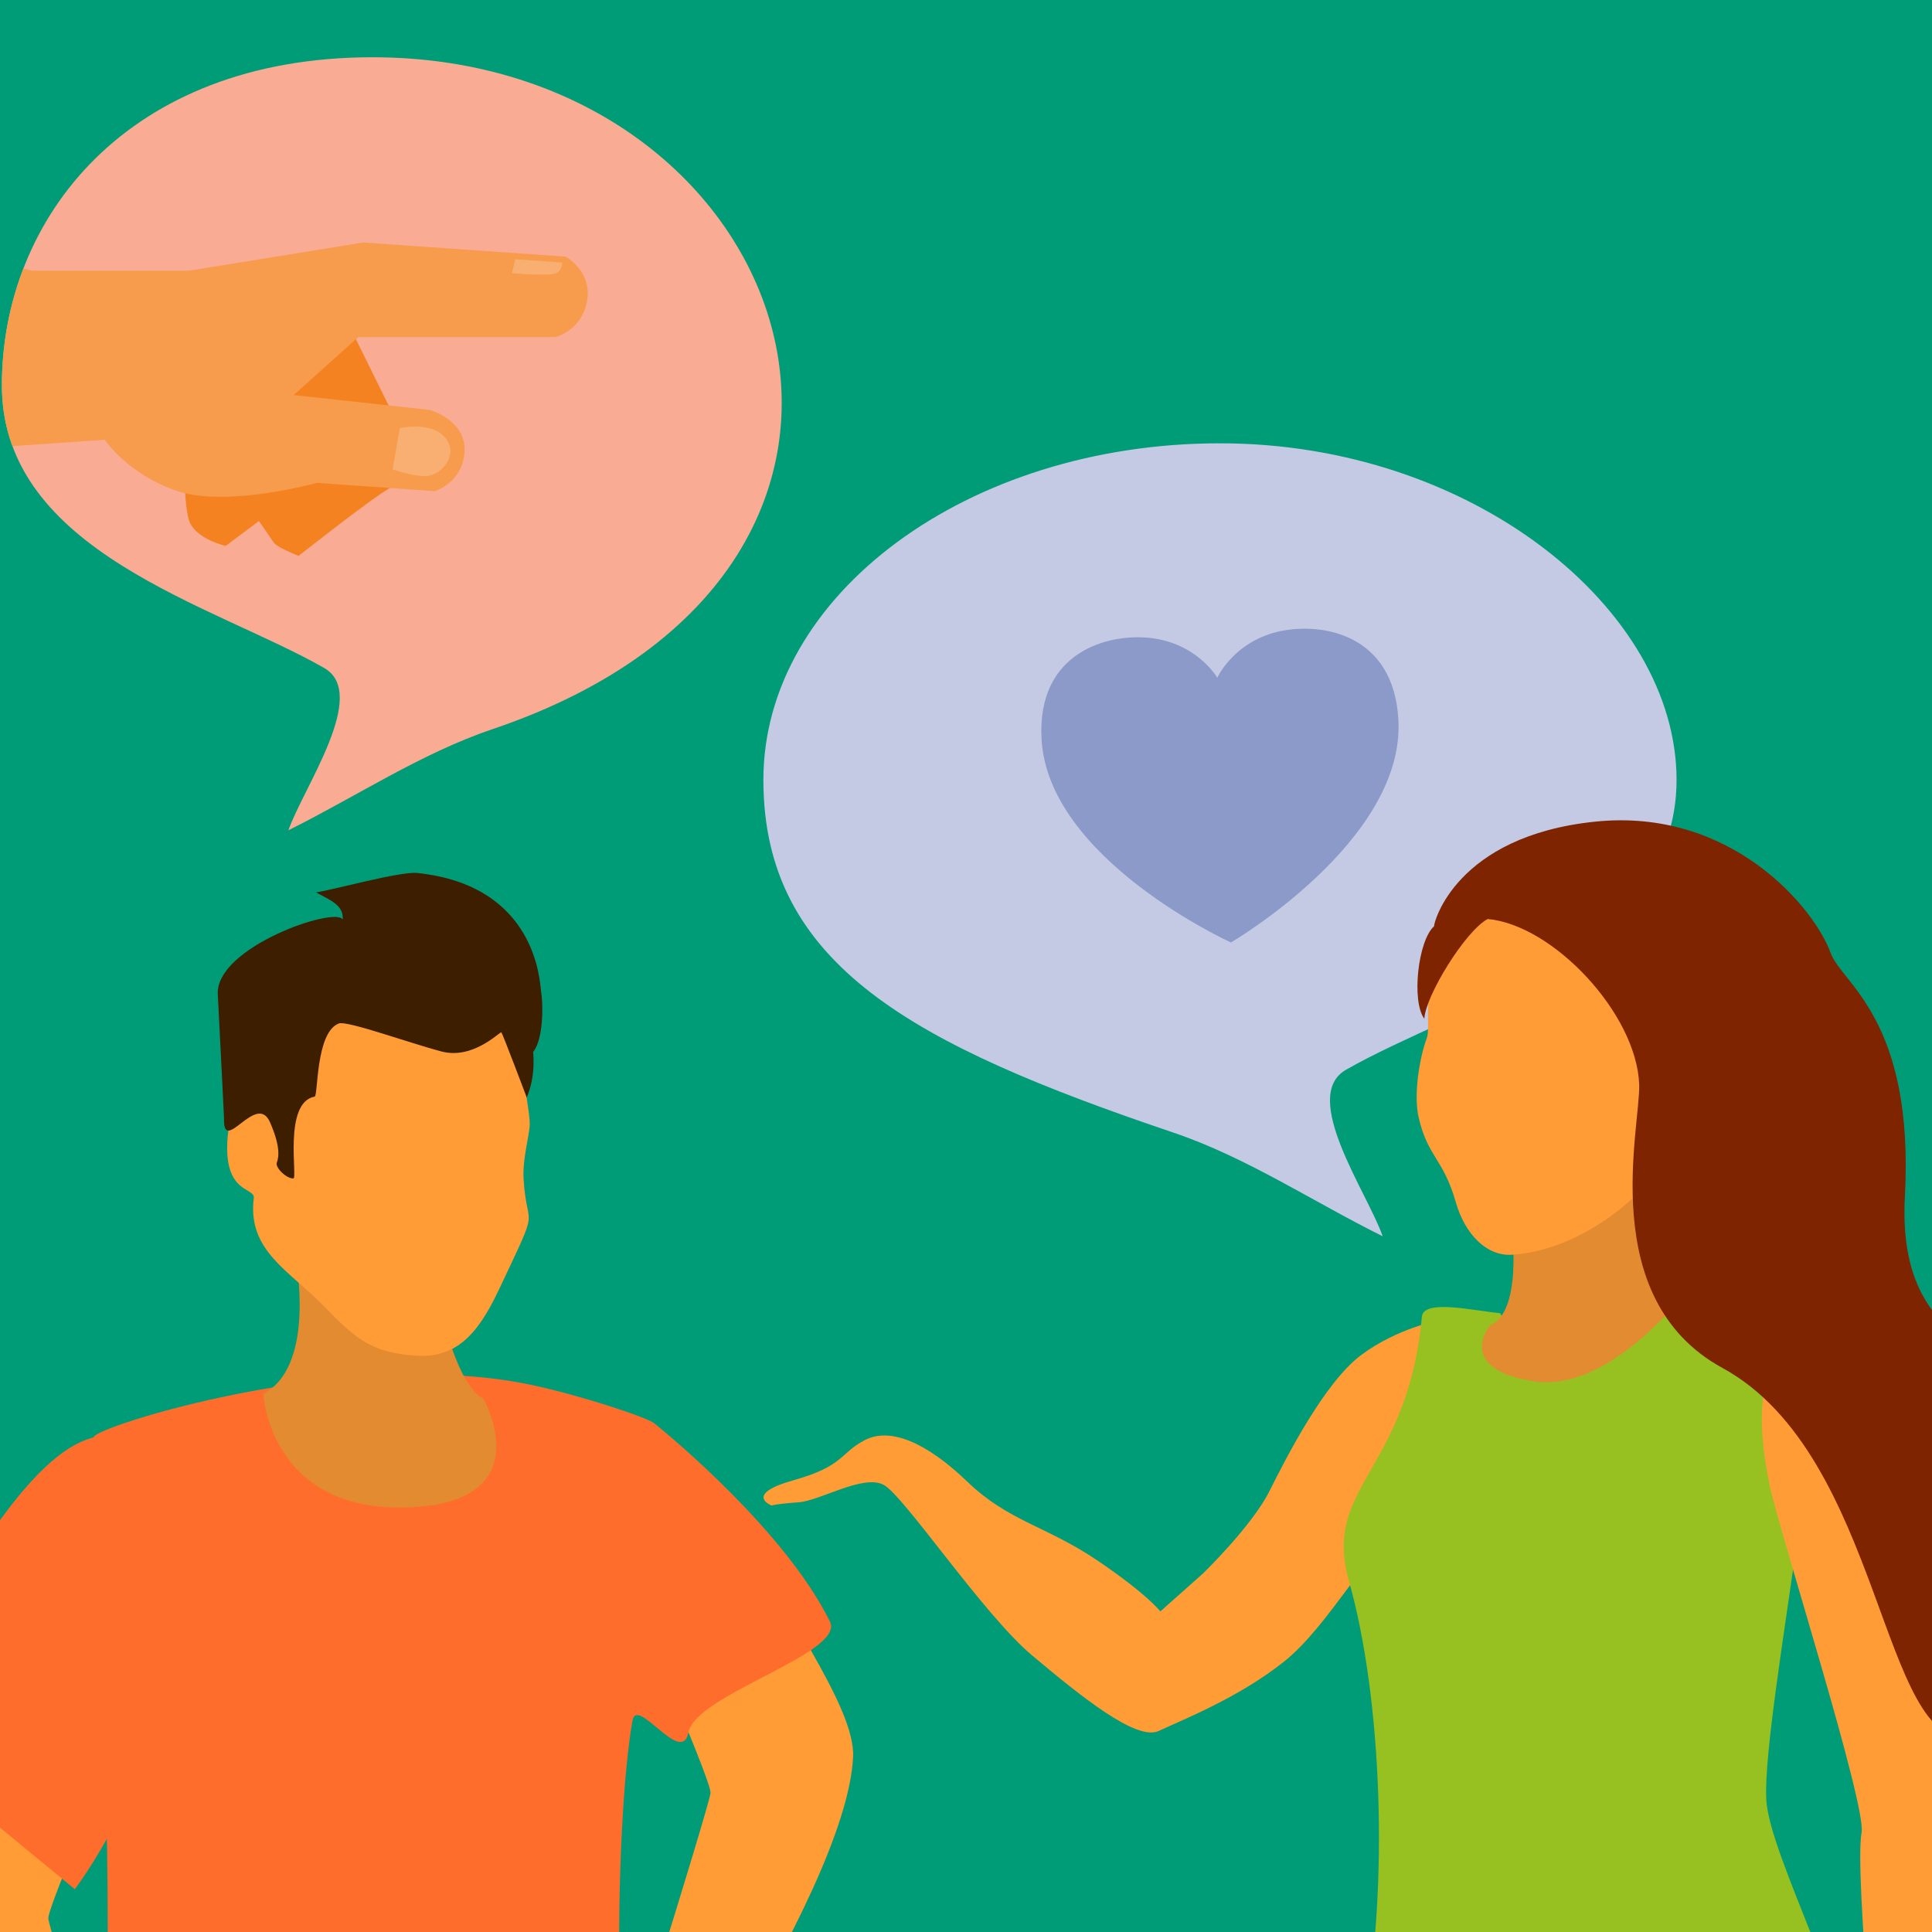 <?xml version="1.0" encoding="UTF-8"?>
<svg preserveAspectRatio="xMidYMid slice" width="200px" height="200px" xmlns="http://www.w3.org/2000/svg" xmlns:xlink="http://www.w3.org/1999/xlink" id="Icon_Image" data-name="Icon Image" viewBox="0 0 320 275">
  <defs>
    <style>
      .cls-1 {
        fill: #8b9ac8;
      }

      .cls-1, .cls-2, .cls-3, .cls-4, .cls-5, .cls-6, .cls-7, .cls-8, .cls-9, .cls-10, .cls-11, .cls-12, .cls-13, .cls-14 {
        stroke-width: 0px;
      }

      .cls-2 {
        fill: #3d1f00;
      }

      .cls-3 {
        fill: #96c121;
      }

      .cls-4 {
        fill: #f58220;
      }

      .cls-5 {
        fill: #f9af71;
      }

      .cls-6 {
        fill: #ff6d2d;
      }

      .cls-7 {
        fill: #f79b4c;
      }

      .cls-8 {
        fill: #7e2400;
      }

      .cls-9 {
        clip-rule: evenodd;
        fill: none;
      }

      .cls-10 {
        fill: #009c77;
      }

      .cls-11 {
        fill: #e38b30;
      }

      .cls-15 {
        clip-path: url(#clippath);
      }

      .cls-12 {
        fill: #c4cae3;
      }

      .cls-12, .cls-14 {
        fill-rule: evenodd;
      }

      .cls-13 {
        fill: #ff9c36;
      }

      .cls-14 {
        fill: #f9ab93;
      }
    </style>
    <clipPath id="clippath">
      <path class="cls-9" d="M75.52,8.15c60.64,0,85.66,72.47,17.05,95.65-10.15,3.43-19.35,9.58-29.02,14.38,2.11-6.05,11.54-19.4,5.09-23.1-15.52-8.91-45.87-16.5-45.87-40.22S40.53,8.15,75.52,8.15Z"></path>
    </clipPath>
  </defs>
  <rect class="cls-10" width="320" height="275"></rect>
  <path class="cls-12" d="M196.15,63.1c-35.89,0-64.99,21.54-64.99,47.91,0,26.38,21.41,37.72,58.38,50.21,10.41,3.52,19.85,9.83,29.77,14.75-2.16-6.21-11.84-19.9-5.22-23.7,15.92-9.14,47.05-16.92,47.05-41.26,0-24.34-29.1-47.91-64.99-47.91Z"></path>
  <g>
    <path class="cls-13" d="M227.25,187.97s-5.85,1.06-11.02,4.92c-5.17,3.86-10.57,14.43-13.05,19.38s-9.45,11.7-9.45,11.7l-6.07,5.4s-1.8-2.42-9-7.28c-7.2-4.87-12.6-5.54-18.45-11.17s-11.02-7.81-14.62-5.93-2.92,3.68-10.12,5.7c-7.2,2.03-3.15,3.6-3.15,3.6,0,0,.68-.23,3.82-.45s9.23-4.05,12.15-2.48c2.92,1.57,14.17,18.45,21.15,24.3s14.85,12.21,18,10.72,11.25-4.64,17.77-9.82c6.52-5.17,11.92-16.06,17.1-19.28,5.17-3.22,4.95-29.32,4.95-29.32Z"></path>
    <path class="cls-3" d="M286.54,298.1c1.04,3.64-36.36,10.73-44.85,9.87-12.5-1.27-28.75-.17-25.11-19.92,3.63-19.74,2.65-46.27-2.08-63.04-3.81-13.51,8.31-15.42,10.39-37.58.24-2.56,7.27-.87,11.09-.52.68.07,5.19,18.71,24.94-2.08.95-.99,15.97,4.95,18.7,5.89,4.66,1.59-6.27,53.17-5.71,65.29.25,7.98,13.44,31.63,12.64,42.08Z"></path>
    <path class="cls-13" d="M301.59,260.64c-.32-5.93,0-57.19-15.06-68.18-7.5-5.48-16.45-1.29-12.12,19.05,1.42,6.65,13.77,45.37,13.07,49.32-1.09,6.1,2.86,41.77,1.68,44.22-1.75,2.3-4.8,8.05-4.3,8.64,1.72,2.09,3.72-2.4,4.13-1.05,1.32,4.41-5.82,9.05-4.78,9.55,3.68,1.79,7.79-3.2,8.28-3.75.97-1.08,2.89-11.78,2.89-11.78,3.91-6.41,6.88-33.88,6.22-46.05Z"></path>
    <g>
      <path class="cls-11" d="M263.68,182.41s-11.51,15.99-22.86,14.2c-11.37-1.8-6.23-7.96-6.23-7.96,4.39-1.78,3.43-12.66,2.77-15.59,5.02-.76,11.22-6.59,16.63-11.77,4.68,16.45,5.37,20.62,9.7,21.13Z"></path>
      <path class="cls-13" d="M260.04,163.53c-1.43,4.81-11.33,14.34-22.34,15.07-3.45.23-6.63-2.74-7.99-7.5-1.76-6.18-4-6.43-5.28-12.05-.76-3.32.15-8.55,1.15-11.26.58-1.58-.55-5.21,1.36-11.68,1.5-5.07,9.47-13.34,24.37-9.16,6.5,1.83,10.61,11.22,10.56,19.91,0,1.3,4.57,1.89,4.15,6.47-.47,5.21-5.53,8.63-5.99,10.2Z"></path>
      <path class="cls-8" d="M302.99,247.19c16.63-3.12,27.54-19.23,16.11-45.72-4.01-9.3-26.88-5.05-25.46-31.17,1.37-25.23-9.01-30.32-10.56-34.64-2.3-6.41-14.16-20.75-33.6-18.7-19.75,2.07-22.91,14.36-22.86,14.89-2.29,2.04-3.24,10.68-1.38,13.16.14-3.21,5.78-12.44,9.01-14.2,9.32.84,21.19,13.46,21.57,23.53.22,5.97-6.21,30.52,11.86,40.38,22.86,12.47,22.56,54.87,35.33,52.48Z"></path>
    </g>
  </g>
  <g>
    <path class="cls-13" d="M123.63,255.27c-.62,3.32-14.96,48.96-14.96,48.96,0,0-2.56.87-1.55,6.68,1.01,5.81,2.78,5.38,2.78,5.38,0,0,33.08-46.39,34.03-66.21.36-7.6-11.7-22.4-13.01-29.6l-17.44,8.47c2.23,6.58,10.4,24.96,10.15,26.32Z"></path>
    <path class="cls-6" d="M116.22,322.23c2.94,6.53-33.81,3.3-40.5,5.71-22.83,8.15-29.33-.1-34.76-6.92-5.44-6.82-1.41-61.27-4.39-72.85-6.21-24.52-2.25-42.44-.58-43.81,2.5-2.06,37.11-12.6,62.3-7.2,6.61,1.41,16.24,4.54,17.34,5.43,2.41,1.95,18.67,15.41,25,28.22,2.23,4.52-19.06,10.34-20.12,15.74-.98,5-7.35-5.3-7.99-1.6-2.53,14.24-3.55,61.12,3.7,77.27Z"></path>
    <g>
      <path class="cls-11" d="M85.37,183.25l-20.81-4.7c2.53,16.64-3.74,19.37-4.59,19.8,0,0,.85,16.77,20.34,16.22,19.49-.56,10.99-15.5,10.99-15.5-3.26-1.47-6.45-11.66-5.92-15.81Z"></path>
      <path class="cls-13" d="M93.44,183.72c-3.19,6.76-6.4,9.67-11.99,9.23-6.16-.47-8.41-2.45-12.78-6.97-4.93-5.09-10.97-7.92-10.05-15.41.05-.36-.11-.58-.41-.79-1.03-.78-3.62-1.37-3.36-7.17.47-10.27,8.07-1.85,8.51-3.16,1.16-3.57.38-11.14,4.15-14.67,8.91-8.35,27.95-5.73,29.03,5.62.22,2.29,1.39,7.76,1.36,9.65-.03,1.62-1.06,4.91-.87,7.81.48,7.76,2.57,2.8-3.58,15.85Z"></path>
      <path class="cls-2" d="M98.39,149.73c.3,3.74-.68,5.83-.91,6.49,0,0-3.43-9.07-3.62-9.29-.37.05-4.08,3.9-8.5,2.74-4.42-1.15-13.48-4.44-14.63-3.99-3.32,1.25-2.94,10.33-3.44,10.41-4.5.83-2.4,11.62-3.03,11.65-1.02.03-2.62-1.58-2.36-2.25.33-.86.48-2.44-.96-5.73-1.91-4.43-6.69,4.76-6.55-.53,0,0-.53-10.97-.89-17.7-.35-6.73,16.82-12.57,17.77-10.64.18-2.03-1.7-2.73-3.79-3.87,2.47-.35,11.98-3.02,14.43-2.76,17.02,1.8,17.4,15.55,17.6,16.78.32,1.87.36,6.86-1.12,8.69Z"></path>
    </g>
    <g>
      <path class="cls-13" d="M29.38,273.15c.62,3.32,14.96,48.96,14.96,48.96,0,0,2.56.87,1.55,6.68-1.01,5.81-2.78,5.38-2.78,5.38,0,0-33.08-46.39-34.03-66.21-.36-7.6,4.71-23.48,6.02-30.68l24.43,9.55c-2.23,6.58-10.4,24.96-10.15,26.32Z"></path>
      <path class="cls-6" d="M33.15,268.91l-23.36-19.24c.71-2.13,1.77-17.7,11.68-31.85,12.43-17.76,18.73-14.8,25.13-8.85,11.9,11.06-4.11,47.31-13.45,59.94Z"></path>
    </g>
  </g>
  <path class="cls-1" d="M204.82,89.82c-6.7,1.4-9.05,6.65-9.05,6.65,0,0-2.87-4.98-9.68-5.68-5.94-.61-15.98,2.01-15.34,14.35.88,17.18,26.96,29.01,26.96,29.01,0,0,24.73-14.44,23.84-31.62-.64-12.34-10.89-13.92-16.74-12.7Z"></path>
  <g class="cls-15">
    <path class="cls-14" d="M75.52,8.15c60.64,0,85.66,72.47,17.05,95.65-10.15,3.43-19.35,9.58-29.02,14.38,2.11-6.05,11.54-19.4,5.09-23.1-15.52-8.91-45.87-16.5-45.87-40.22S40.53,8.15,75.52,8.15Z"></path>
    <g>
      <g>
        <path class="cls-4" d="M70.44,42.78l9.91,20.06s.44,5-2.38,6.63-12.96,9.65-12.96,9.65c0,0-3.07-1.18-3.54-1.89s-2.12-3.07-2.12-3.07l-4.72,3.54s-4.25-.94-5.19-3.54c-.94-2.6-.94-13.22,0-16.52s21-14.87,21-14.87Z"></path>
        <path class="cls-7" d="M27.01,38.53h22.42l24.78-4.01,28.79,2.01s3.78,2.01,3.07,6.25c-.71,4.25-4.48,5.19-4.48,5.19h-28.08l-9.2,8.26,19.35,2.12s5.19,1.42,4.96,5.9c-.24,4.48-4.25,5.66-4.25,5.66l-16.76-1.18s-12.74,3.54-19.82,1.18-10.38-7.32-10.38-7.32l-16.99,1.18v-26.9l6.61,1.65Z"></path>
      </g>
      <path class="cls-5" d="M79.41,60.95l-1.03,5.86s3.02,1.08,4.91.94,3.85-2.44,3.2-4.34c-1.31-3.78-7.07-2.47-7.07-2.47Z"></path>
      <path class="cls-5" d="M95.84,36.9l-.47,1.98s5.47.47,6.32,0,.85-1.51.85-1.51l-6.7-.47Z"></path>
    </g>
  </g>
</svg>
